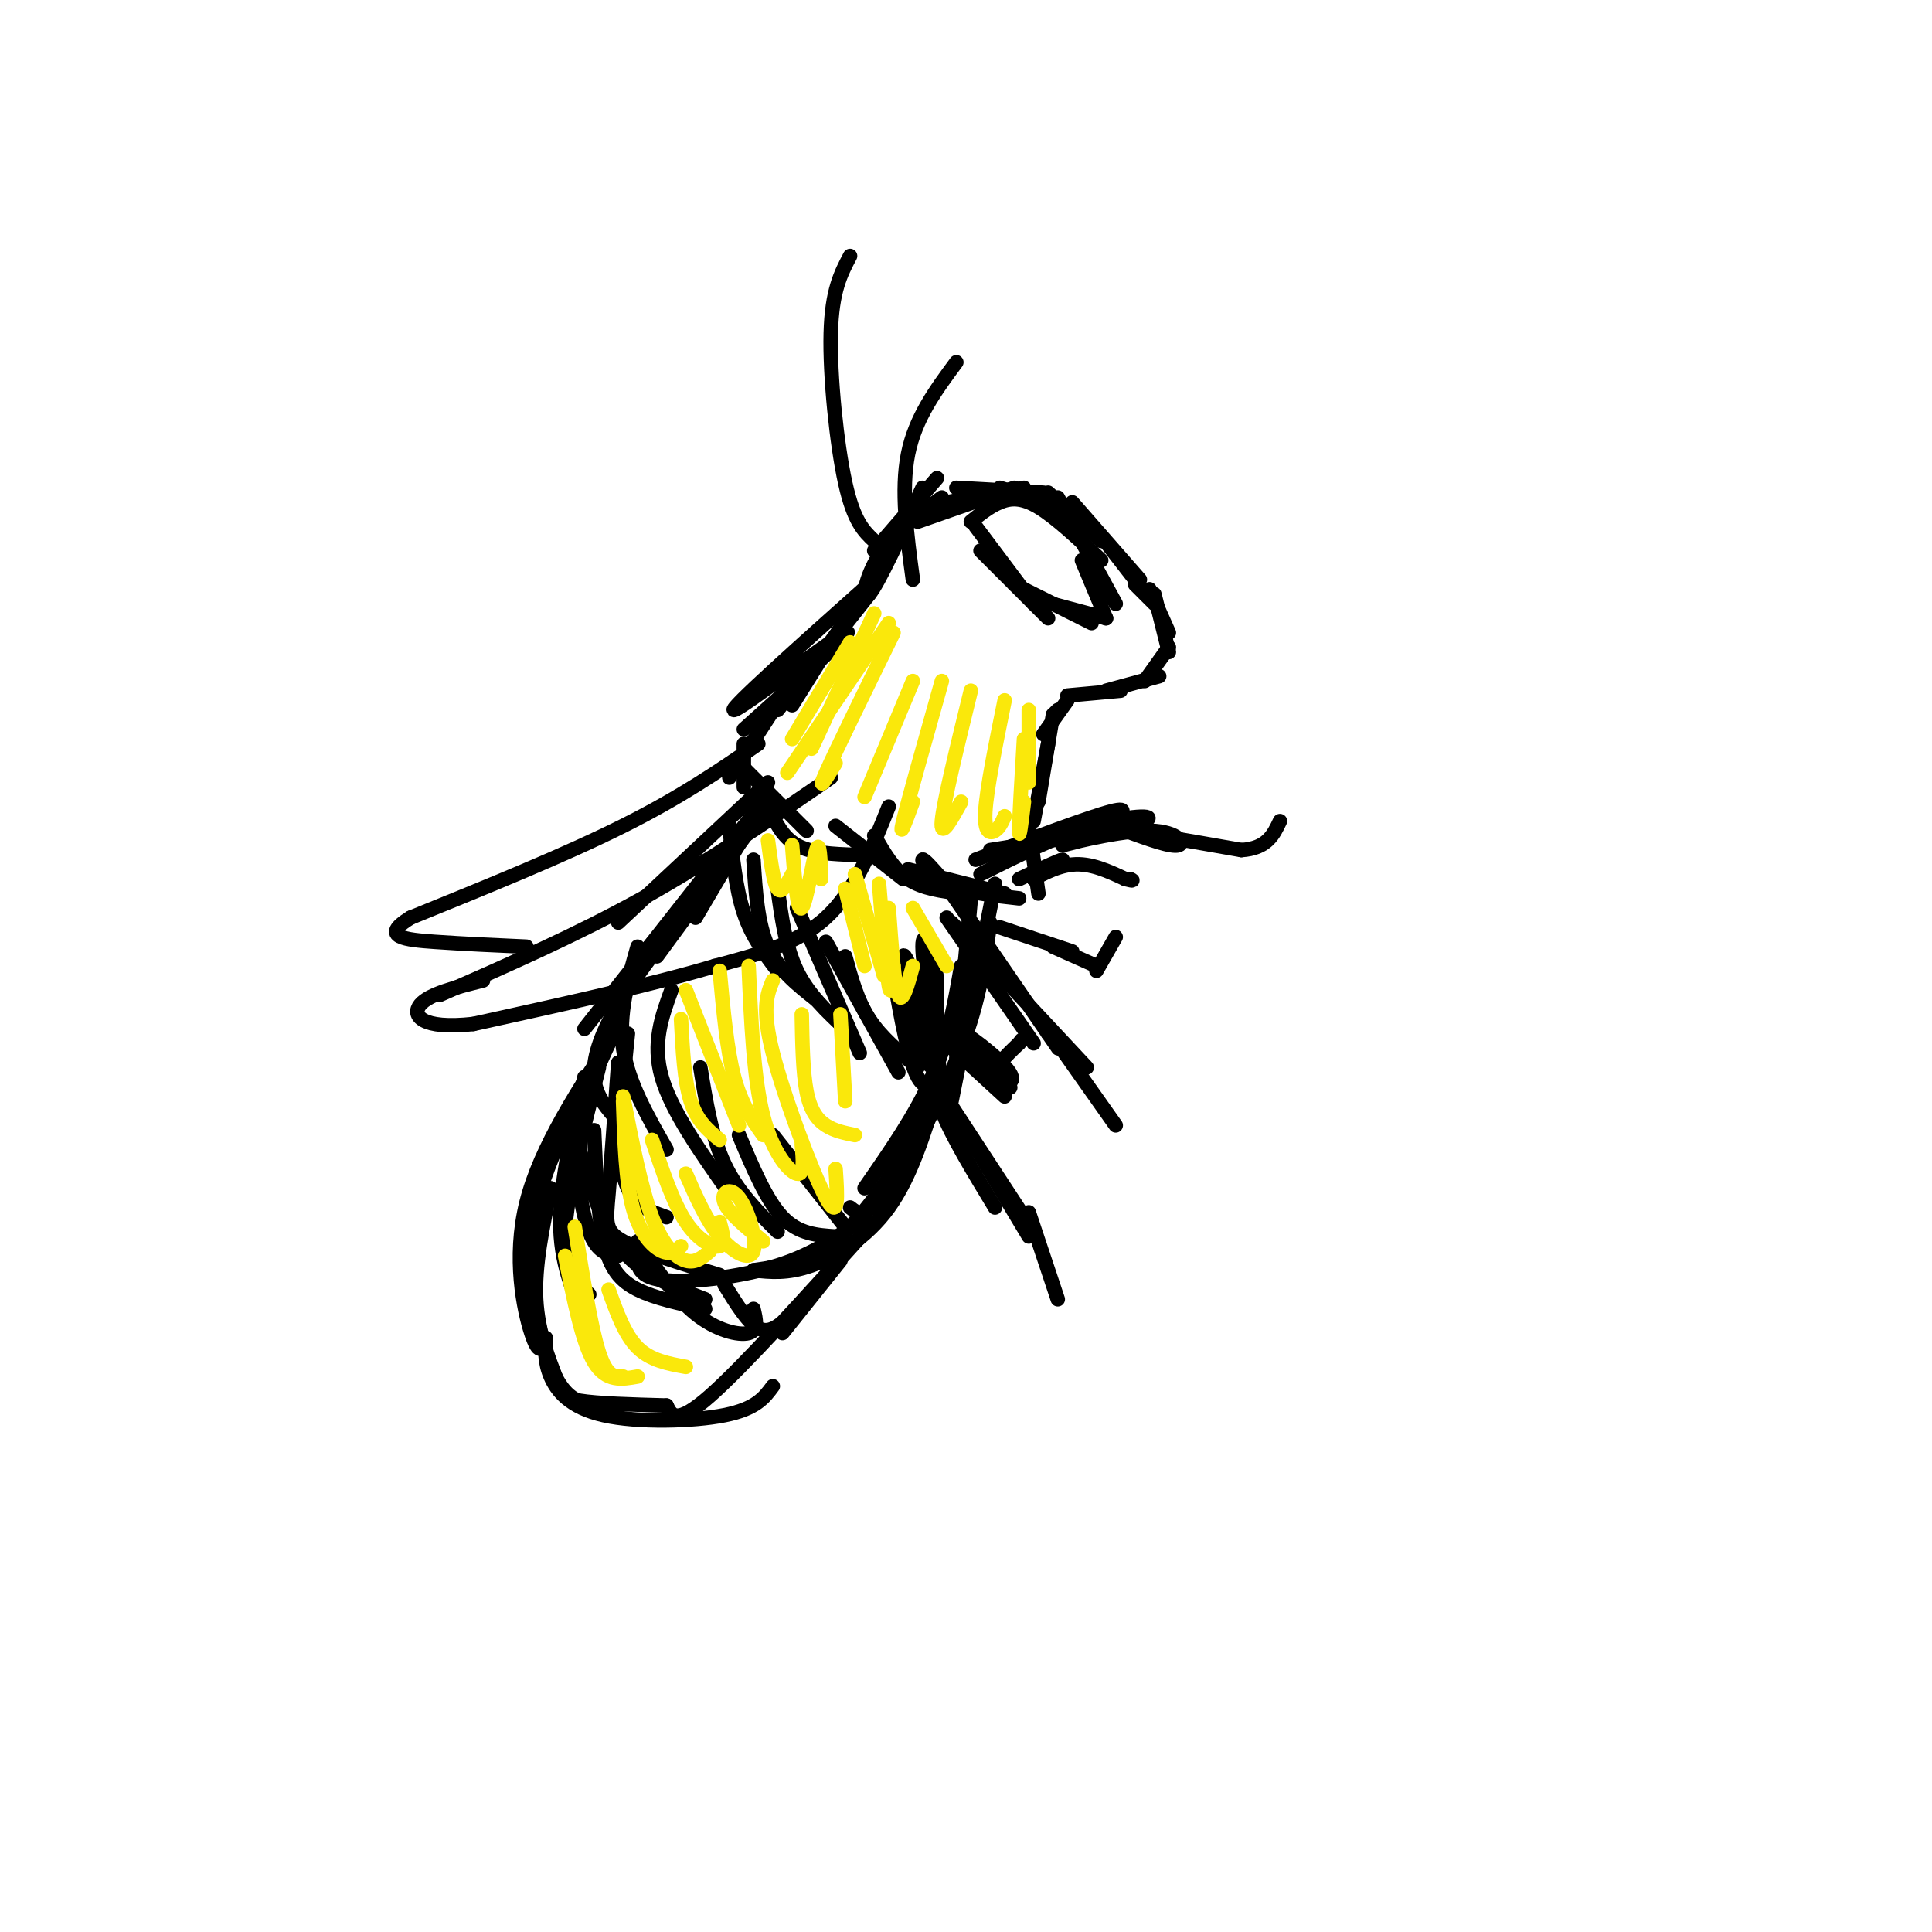 <svg viewBox='0 0 400 400' version='1.1' xmlns='http://www.w3.org/2000/svg' xmlns:xlink='http://www.w3.org/1999/xlink'><g fill='none' stroke='rgb(0,0,0)' stroke-width='3' stroke-linecap='round' stroke-linejoin='round'><path d='M181,114c0.000,0.000 13.000,-15.000 13,-15'/><path d='M191,101c-4.578,9.911 -9.156,19.822 -11,22c-1.844,2.178 -0.956,-3.378 2,-8c2.956,-4.622 7.978,-8.311 13,-12'/><path d='M190,108c0.000,0.000 20.000,-7.000 20,-7'/><path d='M196,104c0.000,0.000 16.000,-3.000 16,-3'/><path d='M198,101c0.000,0.000 18.000,1.000 18,1'/><path d='M207,101c0.000,0.000 13.000,4.000 13,4'/><path d='M217,102c0.000,0.000 11.000,10.000 11,10'/><path d='M222,104c0.000,0.000 14.000,16.000 14,16'/><path d='M228,111c0.000,0.000 7.000,9.000 7,9'/><path d='M203,114c0.000,0.000 14.000,14.000 14,14'/><path d='M214,125c0.000,0.000 -12.000,-16.000 -12,-16'/><path d='M201,108c1.933,-1.556 3.867,-3.111 6,-4c2.133,-0.889 4.467,-1.111 8,1c3.533,2.111 8.267,6.556 13,11'/><path d='M219,103c0.000,0.000 12.000,22.000 12,22'/><path d='M210,121c0.000,0.000 16.000,8.000 16,8'/><path d='M214,124c0.000,0.000 15.000,4.000 15,4'/><path d='M224,116c0.000,0.000 5.000,12.000 5,12'/><path d='M235,121c0.000,0.000 4.000,4.000 4,4'/><path d='M238,122c0.000,0.000 4.000,9.000 4,9'/><path d='M239,123c0.000,0.000 3.000,12.000 3,12'/><path d='M242,134c0.000,0.000 -5.000,7.000 -5,7'/><path d='M240,140c0.000,0.000 -11.000,3.000 -11,3'/><path d='M232,143c0.000,0.000 -11.000,1.000 -11,1'/><path d='M219,147c0.000,0.000 -1.000,1.000 -1,1'/><path d='M221,145c0.000,0.000 -5.000,7.000 -5,7'/><path d='M218,148c0.000,0.000 -3.000,18.000 -3,18'/><path d='M217,154c0.000,0.000 -3.000,16.000 -3,16'/><path d='M180,122c0.000,0.000 -14.000,19.000 -14,19'/><path d='M179,122c0.000,0.000 -15.000,24.000 -15,24'/><path d='M180,123c0.000,0.000 -19.000,24.000 -19,24'/><path d='M181,120c-15.267,13.622 -30.533,27.244 -29,27c1.533,-0.244 19.867,-14.356 23,-16c3.133,-1.644 -8.933,9.178 -21,20'/><path d='M164,141c0.000,0.000 -13.000,20.000 -13,20'/><path d='M154,154c0.000,0.000 0.000,9.000 0,9'/><path d='M154,159c0.000,0.000 13.000,13.000 13,13'/><path d='M159,167c1.500,3.167 3.000,6.333 6,8c3.000,1.667 7.500,1.833 12,2'/><path d='M173,171c0.000,0.000 14.000,11.000 14,11'/><path d='M181,173c2.000,3.500 4.000,7.000 7,9c3.000,2.000 7.000,2.500 11,3'/><path d='M188,180c0.000,0.000 20.000,5.000 20,5'/><path d='M195,182c-1.911,-2.178 -3.822,-4.356 -4,-4c-0.178,0.356 1.378,3.244 5,5c3.622,1.756 9.311,2.378 15,3'/><path d='M213,171c0.000,0.000 2.000,14.000 2,14'/><path d='M157,168c0.000,0.000 -13.000,22.000 -13,22'/><path d='M158,168c0.000,0.000 -22.000,30.000 -22,30'/><path d='M160,166c0.000,0.000 -29.000,34.000 -29,34'/><path d='M159,162c0.000,0.000 -31.000,29.000 -31,29'/><path d='M158,166c0.000,0.000 -37.000,47.000 -37,47'/><path d='M145,185c-6.533,8.222 -13.067,16.444 -17,23c-3.933,6.556 -5.267,11.444 -5,15c0.267,3.556 2.133,5.778 4,8'/><path d='M130,214c-1.167,11.333 -2.333,22.667 -1,29c1.333,6.333 5.167,7.667 9,9'/><path d='M128,212c-3.467,7.067 -6.933,14.133 -8,22c-1.067,7.867 0.267,16.533 2,21c1.733,4.467 3.867,4.733 6,5'/><path d='M128,220c-0.733,10.444 -1.467,20.889 -2,27c-0.533,6.111 -0.867,7.889 3,10c3.867,2.111 11.933,4.556 20,7'/><path d='M132,259c-0.156,2.644 -0.311,5.289 5,6c5.311,0.711 16.089,-0.511 24,-3c7.911,-2.489 12.956,-6.244 18,-10'/><path d='M156,263c6.250,-0.917 12.500,-1.833 19,-8c6.500,-6.167 13.250,-17.583 20,-29'/><path d='M176,250c1.667,1.333 3.333,2.667 7,-4c3.667,-6.667 9.333,-21.333 15,-36'/><path d='M179,246c5.333,-7.667 10.667,-15.333 14,-23c3.333,-7.667 4.667,-15.333 6,-23'/><path d='M201,186c0.000,0.000 -3.000,33.000 -3,33'/><path d='M206,183c0.000,0.000 -9.000,45.000 -9,45'/><path d='M205,191c-1.083,8.000 -2.167,16.000 -6,26c-3.833,10.000 -10.417,22.000 -17,34'/><path d='M194,226c-2.711,8.822 -5.422,17.644 -10,24c-4.578,6.356 -11.022,10.244 -16,12c-4.978,1.756 -8.489,1.378 -12,1'/><path d='M185,202c1.555,8.777 3.110,17.553 5,21c1.890,3.447 4.115,1.563 3,-6c-1.115,-7.563 -5.569,-20.805 -6,-19c-0.431,1.805 3.163,18.659 5,22c1.837,3.341 1.919,-6.829 2,-17'/><path d='M194,203c-0.578,-5.711 -3.022,-11.489 -3,-7c0.022,4.489 2.511,19.244 5,34'/><path d='M194,219c-0.500,2.917 -1.000,5.833 1,11c2.000,5.167 6.500,12.583 11,20'/><path d='M195,226c0.000,0.000 18.000,30.000 18,30'/><path d='M197,229c0.000,0.000 17.000,26.000 17,26'/><path d='M213,251c0.000,0.000 6.000,18.000 6,18'/><path d='M196,190c0.000,0.000 18.000,26.000 18,26'/><path d='M195,182c0.000,0.000 22.000,32.000 22,32'/><path d='M217,214c3.667,5.333 1.833,2.667 0,0'/><path d='M197,191c0.000,0.000 28.000,30.000 28,30'/><path d='M219,216c0.000,0.000 12.000,17.000 12,17'/><path d='M205,176c0.000,0.000 19.000,-3.000 19,-3'/><path d='M202,178c11.750,-4.417 23.500,-8.833 28,-10c4.500,-1.167 1.750,0.917 -1,3'/><path d='M203,181c7.841,-3.929 15.682,-7.859 23,-10c7.318,-2.141 14.113,-2.494 11,-1c-3.113,1.494 -16.133,4.833 -17,5c-0.867,0.167 10.421,-2.840 17,-3c6.579,-0.160 8.451,2.526 7,3c-1.451,0.474 -6.226,-1.263 -11,-3'/><path d='M233,172c2.167,0.167 13.083,2.083 24,4'/><path d='M257,176c5.333,-0.333 6.667,-3.167 8,-6'/><path d='M189,120c-1.250,-9.250 -2.500,-18.500 -1,-26c1.500,-7.500 5.750,-13.250 10,-19'/><path d='M181,112c-2.111,-1.978 -4.222,-3.956 -6,-12c-1.778,-8.044 -3.222,-22.156 -3,-31c0.222,-8.844 2.111,-12.422 4,-16'/><path d='M211,182c4.250,-2.000 8.500,-4.000 9,-4c0.500,0.000 -2.750,2.000 -6,4'/><path d='M214,182c0.356,-0.178 4.244,-2.622 8,-3c3.756,-0.378 7.378,1.311 11,3'/><path d='M233,182c2.000,0.500 1.500,0.250 1,0'/><path d='M207,192c0.000,0.000 15.000,5.000 15,5'/><path d='M218,196c0.000,0.000 9.000,4.000 9,4'/><path d='M196,216c0.000,0.000 12.000,11.000 12,11'/><path d='M198,214c6.116,6.118 12.233,12.236 11,11c-1.233,-1.236 -9.815,-9.826 -10,-11c-0.185,-1.174 8.027,5.069 10,8c1.973,2.931 -2.293,2.552 -3,1c-0.707,-1.552 2.147,-4.276 5,-7'/><path d='M211,216c0.833,-1.167 0.417,-0.583 0,0'/><path d='M227,201c0.000,0.000 4.000,-7.000 4,-7'/><path d='M151,171c0.667,6.500 1.333,13.000 3,18c1.667,5.000 4.333,8.500 7,12'/><path d='M156,178c0.417,6.583 0.833,13.167 3,18c2.167,4.833 6.083,7.917 10,11'/><path d='M161,184c0.833,6.083 1.667,12.167 4,17c2.333,4.833 6.167,8.417 10,12'/><path d='M165,188c0.000,0.000 13.000,30.000 13,30'/><path d='M171,195c0.000,0.000 15.000,27.000 15,27'/><path d='M175,198c1.250,4.583 2.500,9.167 5,13c2.500,3.833 6.250,6.917 10,10'/><path d='M132,196c-2.000,7.000 -4.000,14.000 -3,21c1.000,7.000 5.000,14.000 9,21'/><path d='M139,205c-2.000,5.500 -4.000,11.000 -2,18c2.000,7.000 8.000,15.500 14,24'/><path d='M145,221c1.167,7.167 2.333,14.333 5,20c2.667,5.667 6.833,9.833 11,14'/><path d='M153,235c2.833,6.750 5.667,13.500 9,17c3.333,3.500 7.167,3.750 11,4'/><path d='M160,235c0.000,0.000 15.000,19.000 15,19'/><path d='M124,221c-3.333,13.083 -6.667,26.167 -7,34c-0.333,7.833 2.333,10.417 5,13'/><path d='M121,223c-2.500,10.833 -5.000,21.667 -5,30c0.000,8.333 2.500,14.167 5,20'/><path d='M128,213c-8.067,12.244 -16.133,24.489 -19,36c-2.867,11.511 -0.533,22.289 1,27c1.533,4.711 2.267,3.356 3,2'/><path d='M119,229c-2.631,5.738 -5.262,11.476 -7,17c-1.738,5.524 -2.583,10.833 -2,18c0.583,7.167 2.595,16.190 5,21c2.405,4.810 5.202,5.405 8,6'/><path d='M114,246c-1.679,8.054 -3.357,16.107 -3,23c0.357,6.893 2.750,12.625 4,16c1.250,3.375 1.357,4.393 5,5c3.643,0.607 10.821,0.804 18,1'/><path d='M113,277c-0.137,2.512 -0.274,5.024 1,8c1.274,2.976 3.958,6.417 11,8c7.042,1.583 18.440,1.310 25,0c6.560,-1.310 8.280,-3.655 10,-6'/><path d='M138,291c1.000,2.083 2.000,4.167 9,-2c7.000,-6.167 20.000,-20.583 33,-35'/><path d='M162,276c0.000,0.000 12.000,-15.000 12,-15'/><path d='M120,238c2.333,7.917 4.667,15.833 9,21c4.333,5.167 10.667,7.583 17,10'/><path d='M123,234c0.378,8.689 0.756,17.378 2,23c1.244,5.622 3.356,8.178 7,10c3.644,1.822 8.822,2.911 14,4'/><path d='M132,257c3.867,5.778 7.733,11.556 12,15c4.267,3.444 8.933,4.556 11,4c2.067,-0.556 1.533,-2.778 1,-5'/><path d='M150,266c2.417,3.917 4.833,7.833 7,9c2.167,1.167 4.083,-0.417 6,-2'/><path d='M172,161c-12.750,8.750 -25.500,17.500 -39,25c-13.500,7.500 -27.750,13.750 -42,20'/><path d='M184,167c-3.500,8.750 -7.000,17.500 -13,23c-6.000,5.500 -14.500,7.750 -23,10'/><path d='M148,200c-12.167,3.667 -31.083,7.833 -50,12'/><path d='M98,212c-10.800,1.200 -12.800,-1.800 -11,-4c1.800,-2.200 7.400,-3.600 13,-5'/><path d='M157,154c-8.000,5.500 -16.000,11.000 -28,17c-12.000,6.000 -28.000,12.500 -44,19'/><path d='M85,190c-6.578,4.022 -1.022,4.578 5,5c6.022,0.422 12.511,0.711 19,1'/></g>
<g fill='none' stroke='rgb(250,232,11)' stroke-width='3' stroke-linecap='round' stroke-linejoin='round'><path d='M175,184c0.000,0.000 4.000,16.000 4,16'/><path d='M177,181c0.000,0.000 6.000,21.000 6,21'/><path d='M182,183c0.750,9.083 1.500,18.167 2,21c0.500,2.833 0.750,-0.583 1,-4'/><path d='M184,188c0.583,8.000 1.167,16.000 2,18c0.833,2.000 1.917,-2.000 3,-6'/><path d='M189,188c0.000,0.000 7.000,12.000 7,12'/><path d='M159,174c0.583,4.417 1.167,8.833 2,10c0.833,1.167 1.917,-0.917 3,-3'/><path d='M164,175c0.533,6.956 1.067,13.911 2,13c0.933,-0.911 2.267,-9.689 3,-12c0.733,-2.311 0.867,1.844 1,6'/><path d='M141,211c0.333,6.417 0.667,12.833 2,17c1.333,4.167 3.667,6.083 6,8'/><path d='M142,205c0.000,0.000 11.000,28.000 11,28'/><path d='M149,201c0.750,8.167 1.500,16.333 3,22c1.500,5.667 3.750,8.833 6,12'/><path d='M155,200c0.511,11.622 1.022,23.244 3,31c1.978,7.756 5.422,11.644 7,12c1.578,0.356 1.289,-2.822 1,-6'/><path d='M160,203c-1.178,2.867 -2.356,5.733 0,15c2.356,9.267 8.244,24.933 11,30c2.756,5.067 2.378,-0.467 2,-6'/><path d='M166,210c0.111,6.022 0.222,12.044 1,16c0.778,3.956 2.222,5.844 4,7c1.778,1.156 3.889,1.578 6,2'/><path d='M174,210c0.000,0.000 1.000,18.000 1,18'/><path d='M129,228c0.267,8.267 0.533,16.533 2,22c1.467,5.467 4.133,8.133 6,9c1.867,0.867 2.933,-0.067 4,-1'/><path d='M129,227c1.867,9.511 3.733,19.022 6,25c2.267,5.978 4.933,8.422 7,9c2.067,0.578 3.533,-0.711 5,-2'/><path d='M135,236c2.178,6.511 4.356,13.022 7,17c2.644,3.978 5.756,5.422 7,5c1.244,-0.422 0.622,-2.711 0,-5'/><path d='M142,243c2.112,4.826 4.223,9.652 7,13c2.777,3.348 6.219,5.217 7,3c0.781,-2.217 -1.097,-8.520 -3,-11c-1.903,-2.480 -3.829,-1.137 -3,1c0.829,2.137 4.415,5.069 8,8'/><path d='M119,254c1.667,10.417 3.333,20.833 5,26c1.667,5.167 3.333,5.083 5,5'/><path d='M117,260c1.750,8.917 3.500,17.833 6,22c2.500,4.167 5.750,3.583 9,3'/><path d='M126,267c1.667,4.667 3.333,9.333 6,12c2.667,2.667 6.333,3.333 10,4'/><path d='M176,133c0.000,0.000 -12.000,20.000 -12,20'/><path d='M181,127c0.000,0.000 -13.000,28.000 -13,28'/><path d='M184,129c0.000,0.000 -21.000,31.000 -21,31'/><path d='M185,131c-6.000,12.250 -12.000,24.500 -14,29c-2.000,4.500 0.000,1.250 2,-2'/><path d='M189,141c0.000,0.000 -10.000,24.000 -10,24'/><path d='M195,141c-3.500,12.417 -7.000,24.833 -8,29c-1.000,4.167 0.500,0.083 2,-4'/><path d='M201,143c-2.833,11.583 -5.667,23.167 -6,27c-0.333,3.833 1.833,-0.083 4,-4'/><path d='M208,145c-1.867,9.200 -3.733,18.400 -4,23c-0.267,4.600 1.067,4.600 2,4c0.933,-0.600 1.467,-1.800 2,-3'/><path d='M212,153c-0.500,8.417 -1.000,16.833 -1,19c0.000,2.167 0.500,-1.917 1,-6'/><path d='M213,147c0.000,0.000 0.000,15.000 0,15'/></g>
</svg>